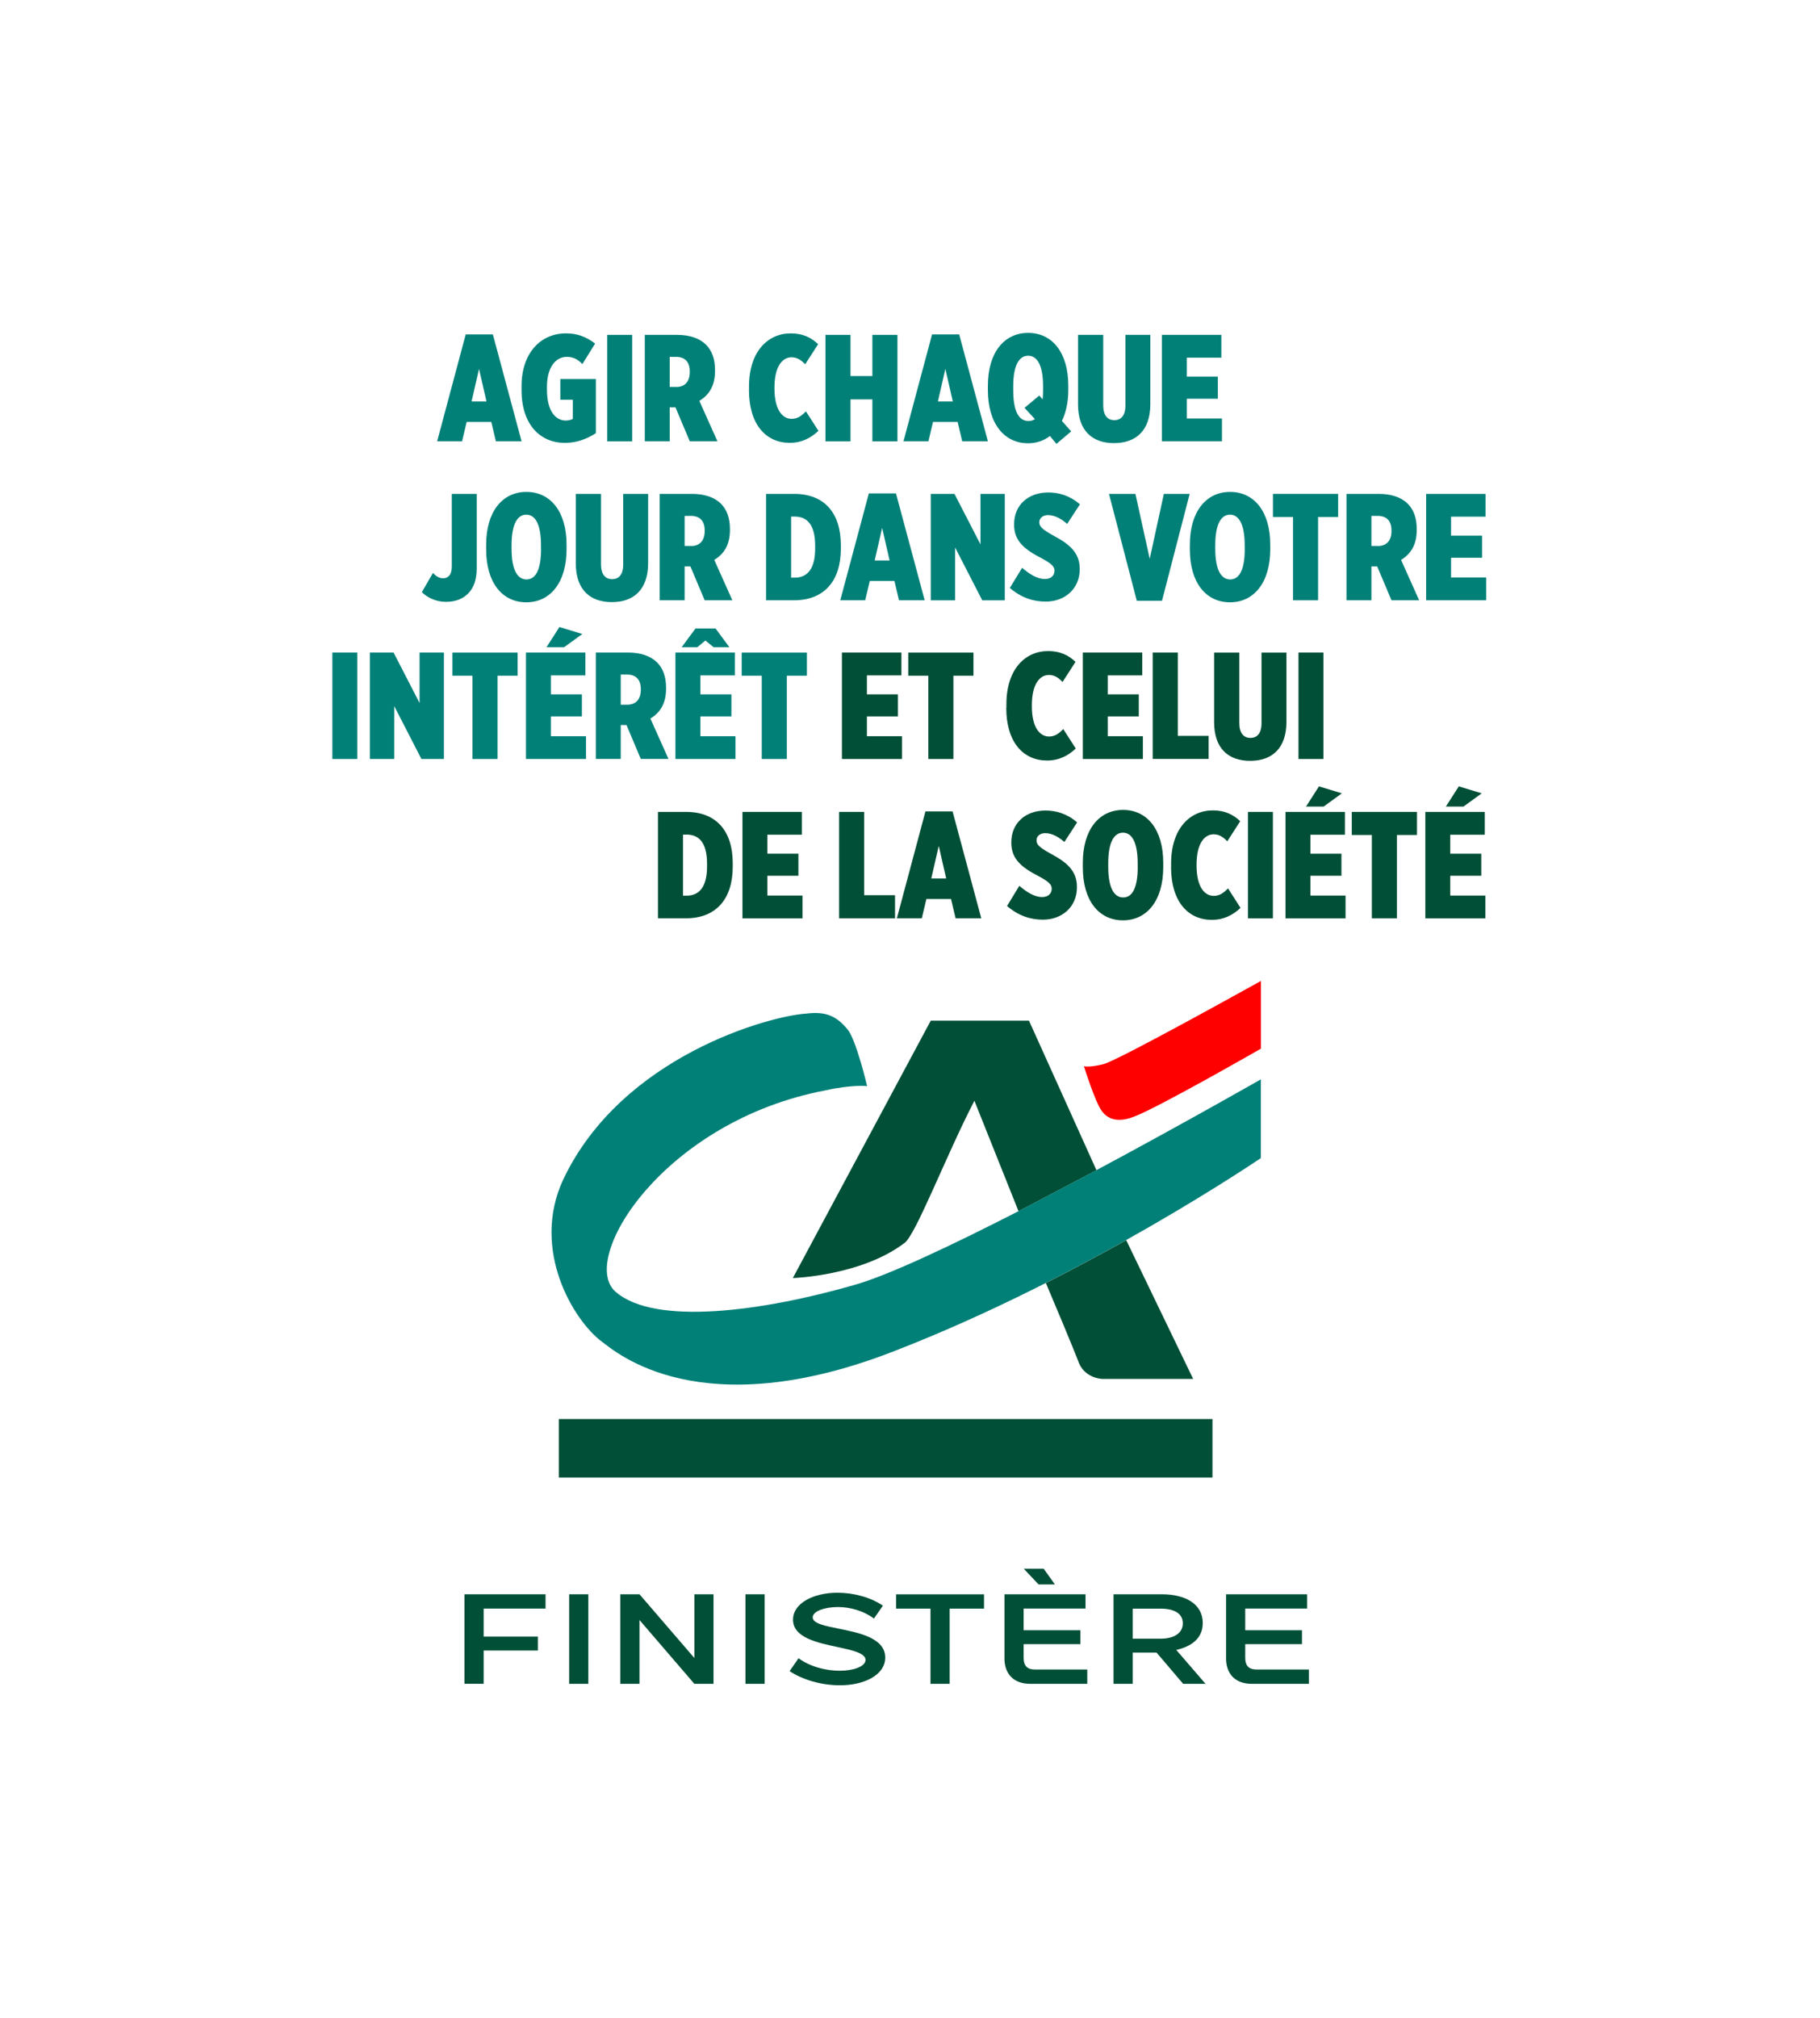 <?xml version="1.0" encoding="UTF-8"?>
<svg id="Calque_2" data-name="Calque 2" xmlns="http://www.w3.org/2000/svg" viewBox="0 0 385.52 427.3">
  <defs>
    <style>
      .cls-1 {
        fill: #ff0001;
      }

      .cls-2 {
        fill: #014f36;
      }

      .cls-3 {
        fill: none;
      }

      .cls-4 {
        fill: #018078;
      }
    </style>
  </defs>
  <g id="Calque_1-2" data-name="Calque 1">
    <rect class="cls-3" width="385.52" height="427.3"/>
    <rect class="cls-3" x="314.81" y="122.71" width="70.71" height="70.71"/>
    <rect class="cls-3" y="122.71" width="70.71" height="70.71"/>
    <rect class="cls-3" x="151.48" width="70.71" height="70.71"/>
    <g>
      <path class="cls-4" d="M98.67,70.81h5.73l6.08,22.63h-5.44l-.97-4.09h-5.22l-.97,4.09h-5.28l6.05-22.63Zm4.38,14.2l-1.58-6.89-1.58,6.89h3.16Z"/>
      <path class="cls-4" d="M110.48,82.63v-.9c0-6.95,4.02-11.14,9.4-11.14,2.35,0,4.22,.68,6.18,2.16l-2.7,4.35c-.71-.74-1.67-1.54-3.28-1.54-2.41,0-4.22,2.25-4.22,6.34v.58c0,4.67,1.87,6.57,3.99,6.57,.64,0,1.16-.16,1.48-.35v-4.06h-2.64v-4.38h7.53v11.46c-1.8,1.16-3.96,2.06-6.57,2.06-5.18,0-9.17-3.83-9.17-11.14Z"/>
      <path class="cls-4" d="M128.63,70.91h5.28v22.54h-5.28v-22.54Z"/>
      <path class="cls-4" d="M136.58,70.91h6.83c2.64,0,4.77,.71,6.15,2.09,1.22,1.22,1.9,2.99,1.9,5.34v.23c0,3.25-1.38,5.15-3.32,6.31l3.83,8.56h-5.86l-3.03-7.18h-1.22v7.18h-5.28v-22.54Zm6.66,11.04c1.84,0,2.87-1.16,2.87-3.16v-.13c0-2.09-1.09-3.09-2.9-3.09h-1.35v6.37h1.38Z"/>
      <path class="cls-4" d="M158.66,82.6v-.77c0-7.37,3.96-11.24,8.85-11.24,2.45,0,4.28,.84,5.79,2.29l-2.74,4.25c-.68-.71-1.61-1.48-2.87-1.48-2,0-3.64,2-3.64,6.41v.19c0,4.7,1.8,6.44,3.64,6.44,1.35,0,2.22-.77,3.03-1.58l2.64,4.12c-1.55,1.48-3.51,2.54-6.08,2.54-4.99,0-8.63-3.83-8.63-11.17Z"/>
      <path class="cls-4" d="M174.85,70.91h5.31v8.72h4.63v-8.72h5.31v22.54h-5.31v-8.88h-4.63v8.88h-5.31v-22.54Z"/>
      <path class="cls-4" d="M197.45,70.81h5.73l6.08,22.63h-5.44l-.97-4.09h-5.22l-.97,4.09h-5.28l6.05-22.63Zm4.38,14.2l-1.58-6.89-1.58,6.89h3.16Z"/>
      <path class="cls-4" d="M223.78,93.99l-1.38-1.67c-1.32,1.03-2.9,1.54-4.64,1.54-5.05,0-8.5-4.19-8.5-11.24v-.93c0-7.05,3.45-11.2,8.53-11.2s8.5,4.15,8.5,11.17v.97c0,2.58-.52,4.77-1.35,6.5l1.96,2.22-3.12,2.64Zm-4.57-5.25l-2.19-2.38,3.12-2.61,.71,.81c.07-.58,.1-1.22,.1-1.93v-.8c0-4.64-1.32-6.5-3.16-6.5s-3.16,1.87-3.16,6.47v.81c0,4.8,1.32,6.54,3.25,6.54,.48,0,.93-.13,1.32-.39Z"/>
      <path class="cls-4" d="M228.35,85.62v-14.71h5.34v14.94c0,2.12,.93,3.12,2.35,3.12s2.35-.97,2.35-3.09v-14.97h5.28v14.65c0,5.73-3.16,8.27-7.69,8.27s-7.63-2.54-7.63-8.21Z"/>
      <path class="cls-4" d="M246.12,70.91h12.59v4.83h-7.31v4.02h6.57v4.67h-6.57v4.18h7.44v4.83h-12.72v-22.54Z"/>
      <path class="cls-4" d="M89.36,125.38l2.35-4.06c.61,.64,1.26,1.13,2.16,1.13,1.06,0,1.83-.74,1.83-2.45v-15.42h5.28v15.74c0,2.41-.61,4.15-1.84,5.38-1.13,1.13-2.7,1.74-4.67,1.74-2.16,0-3.99-.93-5.12-2.06Z"/>
      <path class="cls-4" d="M102.98,116.33v-.97c0-7.05,3.45-11.2,8.53-11.2s8.5,4.15,8.5,11.17v.97c0,7.05-3.45,11.24-8.53,11.24s-8.5-4.15-8.5-11.2Zm11.62-.13v-.68c0-4.64-1.29-6.54-3.12-6.54s-3.12,1.9-3.12,6.5v.68c0,4.6,1.29,6.54,3.16,6.54s3.09-1.9,3.09-6.5Z"/>
      <path class="cls-4" d="M121.97,119.29v-14.71h5.34v14.94c0,2.12,.93,3.12,2.35,3.12s2.35-.97,2.35-3.09v-14.97h5.28v14.65c0,5.73-3.16,8.27-7.69,8.27s-7.63-2.54-7.63-8.21Z"/>
      <path class="cls-4" d="M139.74,104.58h6.83c2.64,0,4.77,.71,6.15,2.09,1.22,1.22,1.9,2.99,1.9,5.34v.23c0,3.25-1.38,5.15-3.32,6.31l3.83,8.56h-5.86l-3.03-7.18h-1.22v7.18h-5.28v-22.54Zm6.66,11.04c1.84,0,2.87-1.16,2.87-3.16v-.13c0-2.09-1.09-3.09-2.9-3.09h-1.35v6.37h1.38Z"/>
      <path class="cls-4" d="M162.27,104.58h5.96c6.41,0,9.88,4.06,9.88,10.85v.77c0,6.79-3.51,10.91-9.92,10.91h-5.92v-22.54Zm5.31,4.8v12.94h.74c2.61,0,4.35-1.74,4.35-6.18v-.58c0-4.51-1.74-6.18-4.35-6.18h-.74Z"/>
      <path class="cls-4" d="M184.06,104.48h5.73l6.08,22.63h-5.44l-.97-4.09h-5.22l-.97,4.09h-5.28l6.05-22.63Zm4.38,14.2l-1.58-6.89-1.58,6.89h3.16Z"/>
      <path class="cls-4" d="M197.16,104.58h5.02l5.51,10.69v-10.69h5.15v22.54h-4.77l-5.76-11.2v11.2h-5.15v-22.54Z"/>
      <path class="cls-4" d="M213.9,124.51l2.61-4.28c1.38,1.19,3.09,2.38,4.83,2.38,1.35,0,2.03-.8,2.03-1.77,0-.87-.61-1.48-2.7-2.61-3.64-1.87-5.86-3.64-5.86-7.12v-.1c0-4.02,2.93-6.73,7.24-6.73,2.16,0,4.51,.61,6.7,2.51l-2.7,4.15c-.97-.84-2.41-1.87-4.06-1.87-1.09,0-1.84,.64-1.84,1.51v.03c0,.9,.64,1.51,3.22,2.93,3.25,1.74,5.34,3.57,5.34,6.89v.13c0,4.06-3.09,6.83-7.21,6.83-2.61,0-5.18-.81-7.6-2.9Z"/>
      <path class="cls-4" d="M234.91,104.58h5.6l3.03,13.75,2.99-13.75h5.47l-5.86,22.63h-5.34l-5.89-22.63Z"/>
      <path class="cls-4" d="M252.04,116.33v-.97c0-7.05,3.45-11.2,8.53-11.2s8.5,4.15,8.5,11.17v.97c0,7.05-3.45,11.24-8.53,11.24s-8.5-4.15-8.5-11.2Zm11.62-.13v-.68c0-4.64-1.29-6.54-3.12-6.54s-3.12,1.9-3.12,6.5v.68c0,4.6,1.29,6.54,3.16,6.54s3.09-1.9,3.09-6.5Z"/>
      <path class="cls-4" d="M273.89,109.47h-4.25v-4.89h13.81v4.89h-4.25v17.64h-5.31v-17.64Z"/>
      <path class="cls-4" d="M285.22,104.58h6.83c2.64,0,4.77,.71,6.15,2.09,1.22,1.22,1.9,2.99,1.9,5.34v.23c0,3.25-1.38,5.15-3.32,6.31l3.83,8.56h-5.86l-3.03-7.18h-1.22v7.18h-5.28v-22.54Zm6.66,11.04c1.84,0,2.87-1.16,2.87-3.16v-.13c0-2.09-1.09-3.09-2.9-3.09h-1.35v6.37h1.38Z"/>
      <path class="cls-4" d="M302.09,104.58h12.59v4.83h-7.31v4.02h6.57v4.67h-6.57v4.18h7.44v4.83h-12.72v-22.54Z"/>
      <path class="cls-4" d="M70.4,138.18h5.28v22.54h-5.28v-22.54Z"/>
      <path class="cls-4" d="M78.35,138.18h5.02l5.51,10.69v-10.69h5.15v22.54h-4.76l-5.76-11.2v11.2h-5.15v-22.54Z"/>
      <path class="cls-4" d="M100.08,143.08h-4.25v-4.89h13.81v4.89h-4.25v17.64h-5.31v-17.64Z"/>
      <path class="cls-4" d="M111.41,138.18h12.59v4.83h-7.31v4.02h6.57v4.67h-6.57v4.19h7.44v4.83h-12.72v-22.54Zm7.08-5.41l4.86,1.48-3.86,2.8h-3.73l2.74-4.28Z"/>
      <path class="cls-4" d="M126.21,138.18h6.83c2.64,0,4.76,.71,6.15,2.09,1.22,1.22,1.9,2.99,1.9,5.34v.23c0,3.25-1.38,5.15-3.32,6.31l3.83,8.56h-5.86l-3.03-7.18h-1.22v7.18h-5.28v-22.54Zm6.66,11.04c1.84,0,2.87-1.16,2.87-3.16v-.13c0-2.09-1.1-3.09-2.9-3.09h-1.35v6.38h1.38Z"/>
      <path class="cls-4" d="M143.08,138.18h12.59v4.83h-7.31v4.02h6.57v4.67h-6.57v4.19h7.43v4.83h-12.72v-22.54Zm4.25-5.09h4.25l2.93,3.96h-3.35l-1.74-1.42-1.71,1.42h-3.32l2.93-3.96Z"/>
      <path class="cls-4" d="M161.36,143.08h-4.25v-4.89h13.81v4.89h-4.25v17.64h-5.31v-17.64Z"/>
    </g>
    <g>
      <path class="cls-2" d="M178.35,138.18h12.59v4.83h-7.31v4.02h6.57v4.67h-6.57v4.19h7.43v4.83h-12.72v-22.54Z"/>
      <path class="cls-2" d="M196.64,143.08h-4.25v-4.89h13.81v4.89h-4.25v17.64h-5.31v-17.64Z"/>
      <path class="cls-2" d="M213.18,149.87v-.77c0-7.37,3.96-11.24,8.85-11.24,2.45,0,4.28,.84,5.79,2.29l-2.74,4.25c-.68-.71-1.61-1.48-2.87-1.48-2,0-3.64,2-3.64,6.41v.19c0,4.7,1.8,6.44,3.64,6.44,1.35,0,2.22-.77,3.02-1.58l2.64,4.12c-1.55,1.48-3.51,2.54-6.09,2.54-4.99,0-8.63-3.83-8.63-11.17Z"/>
      <path class="cls-2" d="M229.37,138.18h12.59v4.83h-7.31v4.02h6.57v4.67h-6.57v4.19h7.44v4.83h-12.72v-22.54Z"/>
      <path class="cls-2" d="M244.18,138.18h5.31v17.64h6.53v4.89h-11.85v-22.54Z"/>
      <path class="cls-2" d="M257.18,152.9v-14.71h5.34v14.94c0,2.12,.93,3.12,2.35,3.12s2.35-.97,2.35-3.09v-14.97h5.28v14.65c0,5.73-3.16,8.27-7.69,8.27s-7.63-2.54-7.63-8.21Z"/>
      <path class="cls-2" d="M275.05,138.18h5.28v22.54h-5.28v-22.54Z"/>
      <g>
        <path class="cls-2" d="M139.37,171.92h5.96c6.41,0,9.88,4.06,9.88,10.85v.77c0,6.79-3.51,10.91-9.92,10.91h-5.92v-22.54Zm5.31,4.8v12.94h.74c2.61,0,4.35-1.74,4.35-6.18v-.58c0-4.51-1.74-6.18-4.35-6.18h-.74Z"/>
        <path class="cls-2" d="M157.27,171.92h12.59v4.83h-7.31v4.02h6.57v4.67h-6.57v4.19h7.44v4.83h-12.72v-22.54Z"/>
        <path class="cls-2" d="M177.74,171.92h5.31v17.64h6.54v4.89h-11.85v-22.54Z"/>
        <path class="cls-2" d="M196.05,171.82h5.73l6.08,22.63h-5.44l-.97-4.09h-5.22l-.97,4.09h-5.28l6.05-22.63Zm4.38,14.2l-1.58-6.89-1.58,6.89h3.16Z"/>
        <path class="cls-2" d="M213.31,191.85l2.61-4.28c1.38,1.19,3.09,2.38,4.83,2.38,1.35,0,2.03-.8,2.03-1.77,0-.87-.61-1.48-2.7-2.61-3.64-1.87-5.86-3.64-5.86-7.11v-.1c0-4.02,2.93-6.73,7.24-6.73,2.16,0,4.51,.61,6.7,2.51l-2.7,4.15c-.97-.84-2.41-1.87-4.06-1.87-1.09,0-1.84,.64-1.84,1.51v.03c0,.9,.64,1.51,3.22,2.93,3.25,1.74,5.34,3.57,5.34,6.89v.13c0,4.06-3.09,6.83-7.21,6.83-2.61,0-5.18-.81-7.6-2.9Z"/>
        <path class="cls-2" d="M229.37,183.67v-.97c0-7.05,3.45-11.2,8.53-11.2s8.5,4.15,8.5,11.17v.97c0,7.05-3.45,11.24-8.53,11.24s-8.5-4.15-8.5-11.2Zm11.62-.13v-.68c0-4.64-1.29-6.54-3.12-6.54s-3.12,1.9-3.12,6.5v.68c0,4.6,1.29,6.54,3.16,6.54s3.09-1.9,3.09-6.5Z"/>
        <path class="cls-2" d="M248.07,183.61v-.77c0-7.37,3.96-11.24,8.85-11.24,2.45,0,4.28,.84,5.79,2.29l-2.74,4.25c-.68-.71-1.61-1.48-2.87-1.48-2,0-3.64,2-3.64,6.41v.19c0,4.7,1.8,6.44,3.64,6.44,1.35,0,2.22-.77,3.03-1.58l2.64,4.12c-1.55,1.48-3.51,2.54-6.08,2.54-4.99,0-8.63-3.83-8.63-11.17Z"/>
        <path class="cls-2" d="M264.35,171.92h5.28v22.54h-5.28v-22.54Z"/>
        <path class="cls-2" d="M272.3,171.92h12.59v4.83h-7.31v4.02h6.57v4.67h-6.57v4.19h7.44v4.83h-12.72v-22.54Zm7.08-5.41l4.86,1.48-3.86,2.8h-3.73l2.74-4.28Z"/>
        <path class="cls-2" d="M290.59,176.81h-4.25v-4.89h13.81v4.89h-4.25v17.64h-5.31v-17.64Z"/>
        <path class="cls-2" d="M301.92,171.92h12.59v4.83h-7.31v4.02h6.57v4.67h-6.57v4.19h7.44v4.83h-12.72v-22.54Zm7.08-5.41l4.86,1.48-3.86,2.8h-3.73l2.74-4.28Z"/>
      </g>
    </g>
    <g>
      <rect class="cls-2" x="118.37" y="300.48" width="138.46" height="12.38"/>
      <g>
        <path class="cls-2" d="M206.4,233.08l9.35,23.4,16.51-8.68-14.3-31.68h-20.8l-29.22,54.51s14.37-.44,23.57-7.37c2.33-1.37,8.88-18.59,14.89-30.17h0Z"/>
        <path class="cls-4" d="M232.25,247.79l-16.51,8.68c-14.13,7.23-27.54,13.58-34.77,15.62-19.06,5.49-42.28,8.78-50.62,1.4-7.84-6.96,10.27-36.12,44.53-42.61,5.55-1.24,8.8-.92,8.8-.88,0-.04-2.35-9.97-4.18-12.06-2.55-3.13-5.06-3.77-8.79-3.3-7.42,.44-38.96,8.85-51.41,35.13-6.94,14.93,2.29,30.01,8.26,34.38,2.78,2.03,20.69,18.09,62.11,1.85,40.82-15.84,77.38-40.77,77.41-40.77v-16.68s-16.14,9.22-34.85,19.24Z"/>
        <path class="cls-2" d="M221.54,271.68c1.53,3.59,5.92,14.02,7.04,17.03,1.46,3.3,5.12,3.3,5.12,3.28h19.04l-14.18-29.39c-5.2,2.91-10.93,5.99-17.02,9.08Z"/>
      </g>
      <path class="cls-1" d="M267.1,222.05s-21.78,12.5-26.88,14.4c-4.69,1.85-6.45-.6-7.01-1.45-1.26-1.92-3.32-8.26-3.61-9.22,.13,.03,1.33,.26,4.11-.44,3.31-.84,33.36-17.64,33.39-17.63v14.35h0Z"/>
    </g>
    <g>
      <path class="cls-2" d="M98.39,337.59h17.17v3.03h-13.11v5.93h11.48v2.95h-11.48v7.04h-4.06v-18.96Z"/>
      <path class="cls-2" d="M120.56,337.59h4.06v18.96h-4.06v-18.96Z"/>
      <path class="cls-2" d="M135.46,343.04v13.51h-4.06v-18.96h4.06l11.62,13.49v-13.49h4.06v18.96h-4.06l-11.62-13.51Z"/>
      <path class="cls-2" d="M157.91,337.59h4.06v18.96h-4.06v-18.96Z"/>
      <path class="cls-2" d="M167.25,353.87l1.9-2.74c2.46,1.81,5.82,2.65,8.72,2.65s5.47-.89,5.47-2.3-2.73-2.03-5.88-2.71c-4.33-.92-9.48-2-9.48-5.8,0-3.52,4.39-5.71,9.4-5.71,3.44,0,7.04,.97,9.64,2.74l-1.9,2.73c-2.14-1.62-5.01-2.44-7.66-2.44s-5.31,.84-5.31,2.19c0,1.27,2.49,1.79,5.47,2.38,4.41,.89,9.89,2,9.89,6.12,0,3.74-4.5,5.88-9.59,5.88-3.93,0-7.88-1.16-10.67-3Z"/>
      <path class="cls-2" d="M189.81,340.63v-3.03h18.63v3.03h-7.28v15.92h-4.06v-15.92h-7.29Z"/>
      <path class="cls-2" d="M212.77,351.08v-13.49h17.17v3.03h-13.11v4.58h12.02v2.95h-12.02v2.93c0,1.65,.78,2.44,2.38,2.44h11.1v3.03h-12.08c-3.47,0-5.47-2.03-5.47-5.47Zm10.7-15.57h-3.47l-3.14-3.33h4.22l2.38,3.33Z"/>
      <path class="cls-2" d="M235.87,337.59h10.26c4.77,0,8.64,1.92,8.64,6.09,0,3.25-2.38,4.95-5.61,5.69l6.2,7.18h-4.74l-5.63-6.61h-5.06v6.61h-4.06v-18.96Zm9.97,9.4c2.87,0,4.71-1.19,4.71-3.25s-1.76-3.11-4.74-3.11h-5.88v6.36h5.9Z"/>
      <path class="cls-2" d="M259.71,351.08v-13.49h17.17v3.03h-13.11v4.58h12.02v2.95h-12.02v2.93c0,1.65,.79,2.44,2.38,2.44h11.1v3.03h-12.08c-3.47,0-5.47-2.03-5.47-5.47Z"/>
    </g>
  </g>
</svg>